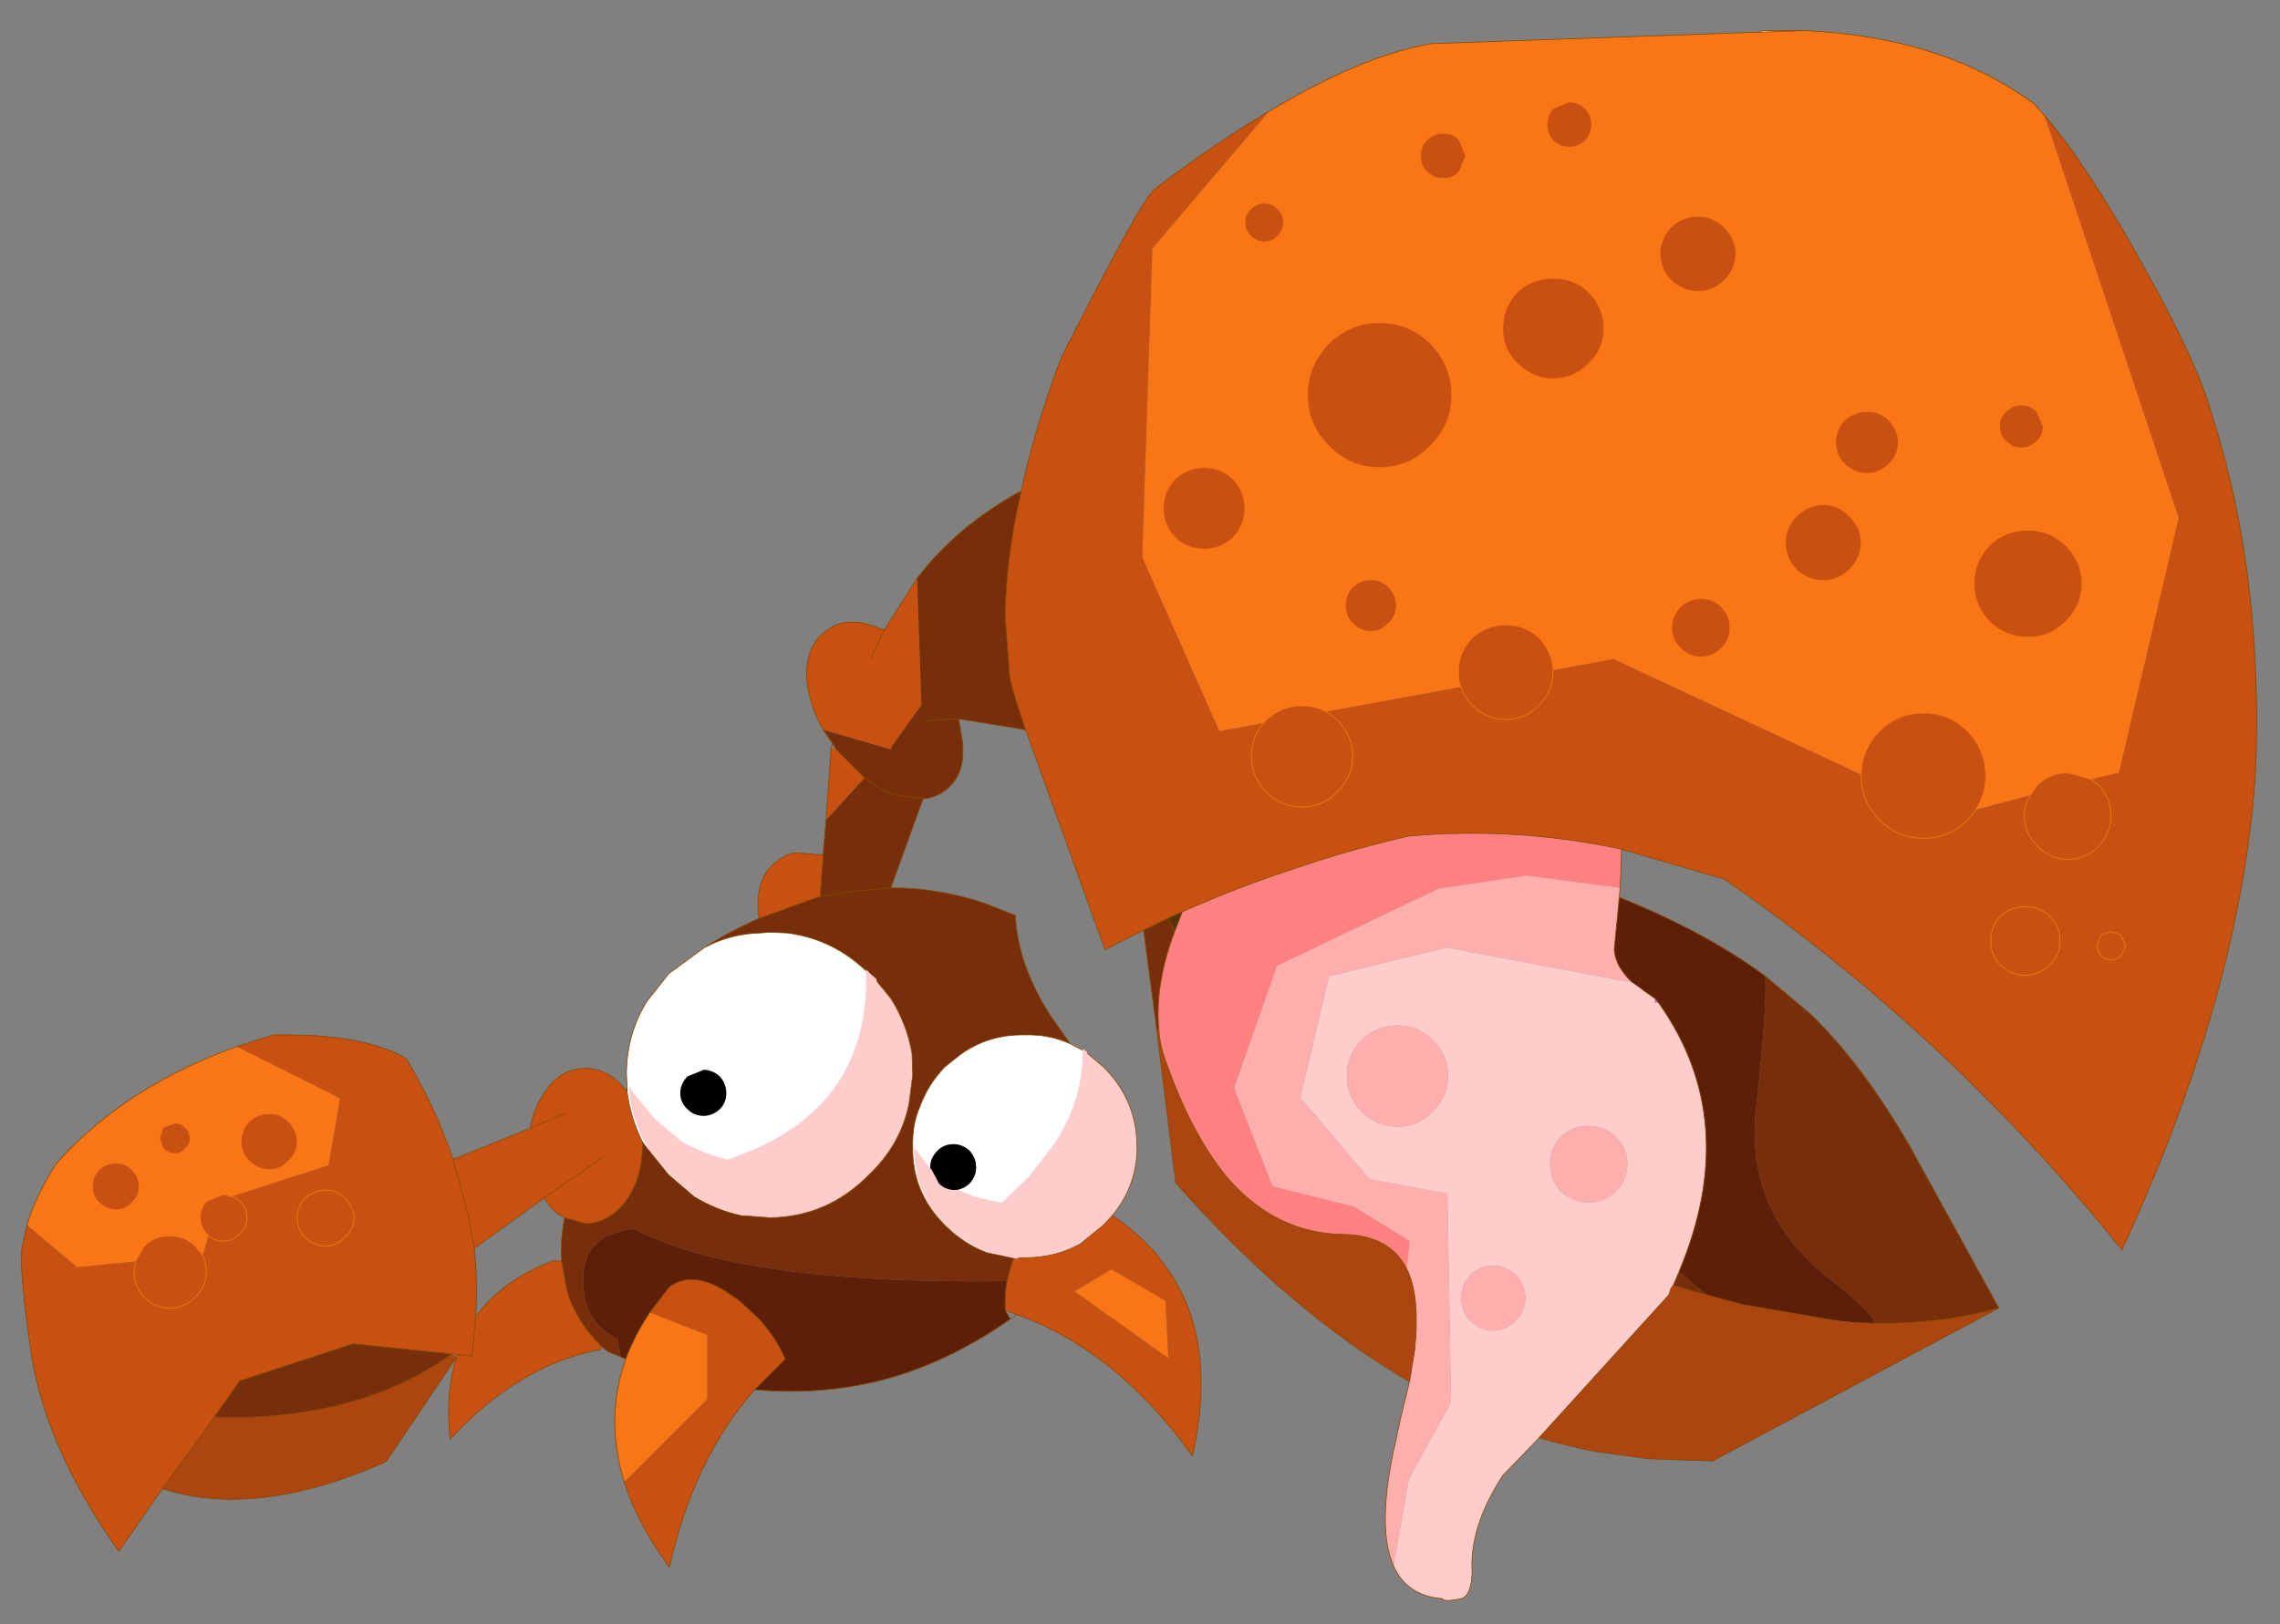 <svg width="313" height="223" xmlns="http://www.w3.org/2000/svg" xmlns:xlink="http://www.w3.org/1999/xlink">
 <rect width="100%" height="100%" fill="#808080" stroke="none"/>
 <defs>
  <g transform="matrix(1,0,0,1,192.55,294) " id="shape0">
   <path id="svg_1" stroke-opacity="0" stroke-linejoin="round" stroke-linecap="round" stroke="#ff00ff" fill="none" d="m187.95,-293.5l0,380l-379.95,0l-0.05,0l0,-380l380,0m-95,294.1l-189.95,0"/>
   <path id="svg_2" stroke-opacity="0" stroke-linejoin="round" stroke-linecap="round" stroke="#ff00ff" fill="none" d="m187.95,-293.5l-190,190l190,190m-380,-380l190,190l-189.95,190"/>
   <path id="svg_3" fill-rule="evenodd" fill="#ffe0c1" d="m48.25,-136.9l-1.4,0.05l-1.45,0.05l0,-0.1l0.05,0l2.8,0"/>
   <path id="svg_4" fill-rule="evenodd" fill="#f97617" d="m48.25,-136.9q9.55,0.4 15.85,5.05l0.7,0.8l9.2,27.6l-4.1,17.5l-1.9,0.45l-1.6,-0.45q-1.2,0 -2.1,0.85l-0.5,0.7l-5.45,1.45l-23.15,-10.8l-27.05,4.95l-0.05,-0.1l-5.25,-11.85l0.7,-21.2l8,-9.4q6.3,-3.8 11.1,-4.65l22.75,-0.8l1.45,-0.05l1.4,-0.05m-80.95,99.65q-1.35,-4.35 0.1,-8.45q0.6,-1.6 1.65,-3.2l3.95,1.55l0,4.4l-5.7,5.7m-41,-17.65q0.55,-1.9 2,-4.2q4.7,-5.3 12.4,-8.05l7.1,3.55l-0.8,4.6l-6.65,2.15l-0.55,-0.15l-1.15,0.45q-0.45,0.5 -0.45,1.15q0,0.65 0.45,1.1l0.1,0.15l-0.35,1.25l-0.1,0l-0.45,-0.55q-0.7,-0.7 -1.75,-0.7q-1.05,0 -1.75,0.7l-0.6,1.05l-4,0.4l-3.45,-2.9m71.9,4.55l2.55,-1.5l3.7,2.15l0.2,3.95l-6.45,-4.6m-62.55,-11.25l-0.25,0.75l0.25,0.7q0.35,0.35 0.8,0.35q0.45,0 0.7,-0.35q0.35,-0.25 0.35,-0.7q0,-0.45 -0.35,-0.75q-0.25,-0.3 -0.7,-0.3l-0.8,0.3m5.9,2.3q0.6,0.6 1.4,0.6q0.75,0 1.3,-0.6q0.6,-0.55 0.6,-1.3q0,-0.8 -0.6,-1.4q-0.55,-0.55 -1.3,-0.55q-0.8,0 -1.4,0.55q-0.55,0.6 -0.55,1.4q0,0.75 0.55,1.3m-10.75,1.75q0,0.7 0.45,1.1q0.5,0.5 1.15,0.5q0.7,0 1.1,-0.5q0.5,-0.4 0.5,-1.1q0,-0.65 -0.5,-1.15q-0.4,-0.45 -1.1,-0.45q-0.65,0 -1.15,0.45q-0.45,0.5 -0.45,1.15"/>
   <path id="svg_5" fill-rule="evenodd" fill="#c85111" d="m11.55,-131.35l-8,9.4l-0.7,21.2l5.25,11.85l0.05,0.1l27.05,-4.95l23.15,10.8l5.45,-1.45l0.5,-0.7q0.9,-0.85 2.1,-0.85l1.6,0.45l1.9,-0.45l4.1,-17.5l-9.2,-27.6q2.9,3.35 6.65,10.1q3.8,6.75 4.8,10.35q2.6,8.1 3,17.25q0.2,3.75 0,7.65q-1.05,15 -9.15,32.5q-12.05,-14.95 -27.3,-25.45l-7.05,-2.05q-7.2,-1.55 -14.6,-0.9q-3.95,0.9 -7.75,2.2q-4,1.3 -7.8,3l-1,0.45l-1.65,0.8l-2.65,1.35l-5.45,-15.1q-1.05,-3.05 -1.1,-3.75l-0.3,-3.9q0,-3.95 1.1,-8.75q0.9,-4.2 2.7,-9.05q5.6,-11.1 6.5,-11.7q4.15,-3.15 7.8,-5.3m-10.75,75.8q2.4,1.6 3.85,3.75q3.4,4.95 1.65,12.75q-5.2,-7.25 -12.05,-9.7l-0.8,-0.3l0,-1q0.1,-1.3 0.6,-2.6l0.15,0l0.6,0q2.1,0 3.8,-0.95l1.6,-1.3l0.6,-0.65m-24.55,11.95q-4.2,4.75 -5.85,12.2q-2.2,-3 -3.1,-5.85l5.7,-5.7l0,-4.4l-3.95,-1.55l1.35,-1.75q1.7,-1.25 4.3,0.6l0.5,0.35l1.25,1.15q1.2,1.25 1.9,2.85l-2.1,2.1m-10.55,-3l-0.05,0.25q-5.6,1.05 -10.3,6.15q-0.35,-3.25 0.45,-5.65l0.1,-0.15l-0.05,0l-0.4,-0.05l-6.75,-0.7l-7.8,2.55l-1.75,2.5l-3.55,4.9l-3,4.3q-5.25,-7.4 -6.1,-14.25q-0.7,-4.9 -0.55,-6.5l0.35,-1.65l3.45,2.9l4,-0.4l-0.1,0.7q0,1.05 0.7,1.75q0.7,0.75 1.75,0.75q1.05,0 1.75,-0.75q0.75,-0.7 0.75,-1.75q0,-0.7 -0.3,-1.2q0.3,0.5 0.3,1.2q0,1.05 -0.75,1.75q-0.7,0.75 -1.75,0.75q-1.05,0 -1.75,-0.75q-0.7,-0.7 -0.7,-1.75l0.1,-0.7l0.6,-1.05q0.7,-0.7 1.75,-0.7q1.05,0 1.75,0.7l0.45,0.55l0.1,0l0.35,-1.25q0.45,0.35 1.05,0.35q0.65,0 1.1,-0.5q0.5,-0.45 0.5,-1.1q0,-0.65 -0.5,-1.15q-0.25,-0.25 -0.55,-0.3q0.3,0.05 0.55,0.3q0.5,0.5 0.5,1.15q0,0.65 -0.5,1.1q-0.45,0.5 -1.1,0.5q-0.6,0 -1.05,-0.35l-0.1,-0.15q-0.45,-0.45 -0.45,-1.1q0,-0.65 0.45,-1.15l1.15,-0.45l0.55,0.15l6.65,-2.15l0.8,-4.6l-7.1,-3.55l2.5,-0.8q5.25,-0.1 8.2,1.15q0.55,0.25 0.95,0.5q2.05,3.45 3.2,6.9l5.3,-2.15q0.25,-1.45 1.05,-2.55q1.05,-1.55 2.75,-1.55q1.6,0 2.75,1.5l0.05,0.05l0.05,0.1q0.25,1.8 1.05,3.4l0,0.25q0,2.15 -1.1,3.75q-1.15,1.55 -2.8,1.6l-1.45,-0.4q-0.75,-0.35 -1.3,-1.2l-0.1,-0.15l-4.8,3.45q0.25,2.3 0.1,4.7q1.85,-2.55 5.35,-3.85l0.55,0.05l0.35,1.95q0.6,2.1 2.35,3.85m10.85,-29.35l-0.05,-0.4q-0.2,-2.4 1.25,-3.5q0.6,-0.5 1.3,-0.6l1.9,0.15l-0.2,2.85l-0.75,0.25l-3.45,1.25m4.6,-6.75l0.35,-4.95l0.35,0.1l1.95,1.95l-2.65,2.9m-0.2,-6.2q-0.9,-1.6 -1.1,-3.25q-0.2,-2.4 1.25,-3.5q1.45,-1.15 3.6,-0.25l0.45,0.15l2.25,-3.55l0.3,8.7l-2.05,2.85l-0.05,0.2l-4.65,-1.35m3.25,-4.85l0.95,-2l-0.95,2m-35.45,38.35q0,-0.75 -0.65,-1.35q-0.55,-0.55 -1.3,-0.55q-0.75,0 -1.4,0.55q-0.55,0.6 -0.55,1.35q0,0.8 0.55,1.35q0.65,0.6 1.4,0.6q0.75,0 1.3,-0.6q0.65,-0.55 0.65,-1.35q0,0.8 -0.65,1.35q-0.55,0.6 -1.3,0.6q-0.75,0 -1.4,-0.6q-0.55,-0.55 -0.55,-1.35q0,-0.75 0.55,-1.35q0.65,-0.55 1.4,-0.55q0.75,0 1.3,0.55q0.65,0.6 0.65,1.35m17.05,-4.15l-4,2.8l4,-2.8m-8.8,6.25l-0.45,-2.45l-1,-3.65l1,3.65l0.45,2.45m6.2,-9.25l-2.35,1l2.35,-1m-6.1,13.95l-0.25,2.7l-0.95,-0.1l0.95,0.1l0.25,-2.7m41.1,-1.75l6.45,4.6l-0.2,-3.95l-3.7,-2.15l-2.55,1.5m-67.4,-7.2q0,-0.65 0.45,-1.15q0.5,-0.45 1.15,-0.45q0.7,0 1.1,0.45q0.5,0.5 0.5,1.15q0,0.7 -0.5,1.1q-0.4,0.5 -1.1,0.5q-0.65,0 -1.15,-0.5q-0.45,-0.4 -0.45,-1.1m10.75,-1.75q-0.55,-0.55 -0.55,-1.3q0,-0.8 0.55,-1.4q0.6,-0.55 1.4,-0.55q0.75,0 1.3,0.55q0.6,0.6 0.6,1.4q0,0.75 -0.6,1.3q-0.55,0.6 -1.3,0.6q-0.8,0 -1.4,-0.6m-5.9,-2.3l0.8,-0.3q0.45,0 0.7,0.3q0.35,0.3 0.35,0.75q0,0.45 -0.35,0.7q-0.25,0.35 -0.7,0.35q-0.45,0 -0.8,-0.35l-0.25,-0.7l0.25,-0.75m134.4,-11.8l0.3,-0.65l-0.3,-0.75l-0.7,-0.25l-0.7,0.25l-0.25,0.75q0,0.35 0.25,0.65q0.35,0.3 0.7,0.3q0.4,0 0.7,-0.3q-0.3,0.3 -0.7,0.3q-0.35,0 -0.7,-0.3q-0.25,-0.3 -0.25,-0.65l0.25,-0.75l0.7,-0.25l0.7,0.25l0.3,0.75l-0.3,0.65m-4.9,-2.7q-0.7,-0.65 -1.7,-0.65q-0.95,0 -1.7,0.65q-0.65,0.7 -0.65,1.7q0,1 0.65,1.65q0.75,0.7 1.7,0.7q1,0 1.7,-0.7q0.7,-0.65 0.7,-1.65q0,-1 -0.7,-1.7q0.7,0.7 0.7,1.7q0,1 -0.7,1.65q-0.7,0.7 -1.7,0.7q-0.95,0 -1.7,-0.7q-0.65,-0.65 -0.65,-1.65q0,-1 0.65,-1.7q0.75,-0.65 1.7,-0.65q1,0 1.7,0.65m-1.35,-8.3q-0.4,0.65 -0.4,1.4q0,1.2 0.9,2.1q0.9,0.9 2.1,0.9q1.2,0 2.1,-0.9q0.85,-0.9 0.85,-2.1q0,-1.2 -0.85,-2.1l-0.5,-0.4l0.5,0.4q0.85,0.9 0.85,2.1q0,1.2 -0.85,2.1q-0.9,0.9 -2.1,0.9q-1.2,0 -2.1,-0.9q-0.9,-0.9 -0.9,-2.1q0,-0.75 0.4,-1.4"/>
   <path id="svg_6" fill-rule="evenodd" fill="#762f0a" d="m45.6,-72l3.05,2.55q3.65,3.5 6.95,9.25l6.05,11q-3.95,1.1 -8.5,1.05q-0.15,-0.75 -3.35,-3.25q-5.65,-4.5 -4.8,-11.7q0.8,-7.3 0.6,-8.9m-41.75,3.7l-0.9,-6.85l1.65,-0.8l0.5,0.85q-1.4,3.7 -1.1,6.75l-0.15,0.05m-9,-20.6l-4.6,-0.75l0.25,1.45q0.3,2.35 -1.15,3.45q-0.65,0.5 -1.55,0.6l-2.2,6.1q3.25,0 6.4,1.05l2.15,0.85q0.15,3.4 2.45,6.95l1.3,1.85q-1.45,-0.65 -3.1,-0.6q-2.55,-0.05 -4.5,1.4l-1,0.8q-1.15,1.2 -1.7,2.7q-0.55,1.25 -0.5,2.8q-0.05,3.1 2.2,5.35q1.3,1.3 2.9,1.9l1.85,0.35q-0.5,1.3 -0.6,2.6l0.1,-1q-18.4,0.25 -25.6,-3.6q-4,0.5 -3.4,4.45q0.25,2.1 2.3,3.15l0.2,1.2l-0.85,-0.35l-0.4,-0.3l-0.1,-0.1q-1.75,-1.75 -2.35,-3.85l-0.35,-1.95q-0.1,-1.45 0.2,-3l1.45,0.4q1.65,-0.05 2.8,-1.6q1.1,-1.6 1.1,-3.75l0,-0.25l0.3,0.4l1.5,1.85l1.75,1.5q1.5,0.9 3.25,1.3l1.95,0.15q3.95,-0.05 6.8,-2.95q2.2,-2.1 2.75,-4.9l0.25,-1.95l-0.05,-1.5q-0.35,-2 -1.45,-3.75l-1.1,-1.35l-0.4,-0.35q-2.4,-2.4 -5.65,-2.8l-1.15,-0.05l-0.65,0.05q-2.05,0.05 -3.85,1q1.9,-1.2 3.75,-2l3.45,-1.25l0.75,-0.25l0.2,-2.85l0.2,-2.4l2.65,-2.9l1.05,0.75l0.8,0.35l2.15,0.35l-2.15,-0.35l-0.8,-0.35l-1.05,-0.75l-1.95,-1.95l-0.25,-0.4l-0.65,-0.95l4.65,1.35l0.05,-0.2l2.05,-2.85l-0.3,-8.7q2.75,-3.6 7.15,-6q-1.1,4.8 -1.1,8.75l0.3,3.9q0.05,0.7 1.1,3.75m-14.1,11.45l2.65,-0.4l2.2,-0.2l-2.2,0.2l-2.65,0.4m-41.6,35.75l1.75,-2.5l7.8,-2.55l6.75,0.7q-5.4,3.95 -13.75,4.35l-2.55,0m48.75,-47.85l2.35,-0.1l-2.35,0.1m51.8,37.85l1.9,1.6l-2.3,-0.65l0.4,-0.95"/>
   <path id="svg_7" fill-rule="evenodd" fill="#fe8181" d="m35.75,-80.7l-0.05,1.75l-0.05,0.9l-6.4,-0.85l-6.05,0.9l-11.1,5.3l-2.95,8.4l2.65,6.75l5.6,1.4l3.8,2.35l-0.2,1.9q-1.15,-2.25 -4.2,-2.35q-4.75,0 -8.15,-3.95q-2.5,-3.05 -4.25,-8.15q-0.35,-0.95 -0.4,-2q-0.3,-3.05 1.1,-6.75l0.5,-1.3q3.8,-1.7 7.8,-3q3.8,-1.3 7.75,-2.2q7.4,-0.65 14.6,0.9"/>
   <path id="svg_8" fill-rule="evenodd" fill="#ffaeae" d="m35.65,-78.05l-0.05,0.65l-0.35,3.6q0.1,1.2 1.25,2.25l-12.75,-2.4l-8,1.95l-0.05,0l-0.05,0.1l-1.95,8.25l4.75,5.6l5.35,1l0.25,14.3l-2.9,5.3l-1.05,5.95q-1.1,-2.45 -0.05,-7.65l0.55,-2.55l0.6,-2.45l0.35,-2.15q0.4,-3.7 -0.55,-5.6l0.2,-1.9l-3.8,-2.35l-5.6,-1.4l-2.65,-6.75l2.95,-8.4l11.1,-5.3l6.05,-0.9l6.4,0.85m-18.75,12.9q0,-1.4 1,-2.45q1.05,-1 2.5,-1q1.4,0 2.4,1q1.05,1.05 1.05,2.45q0,1.45 -1.05,2.45q-1,1.05 -2.4,1.05q-1.45,0 -2.5,-1.05q-1,-1 -1,-2.45m16.6,3.45q1.1,0 1.85,0.75q0.8,0.75 0.8,1.85q0,1.1 -0.8,1.9q-0.75,0.75 -1.85,0.75q-1.1,0 -1.9,-0.75q-0.75,-0.8 -0.75,-1.9q0,-1.1 0.75,-1.85q0.8,-0.75 1.9,-0.75m-8.15,10.25q0.65,-0.65 1.6,-0.65q0.9,0 1.55,0.65q0.65,0.65 0.65,1.55q0,0.95 -0.65,1.55q-0.65,0.7 -1.55,0.7q-0.95,0 -1.6,-0.7q-0.6,-0.6 -0.6,-1.55q0,-0.9 0.6,-1.55"/>
   <path id="svg_9" fill-rule="evenodd" fill="#ffffff" d="m-2.1,-67.35l1.05,0.55l0.5,1.75q0.8,4.3 -1.55,8.25l-1.9,2.4l-1.8,1.75l-0.15,0l-1.85,-0.35q-1.6,-0.6 -2.9,-1.9q-2.25,-2.25 -2.2,-5.35q-0.05,-1.55 0.5,-2.8q0.55,-1.5 1.7,-2.7l1,-0.8q1.95,-1.45 4.5,-1.4q1.65,-0.05 3.1,0.6m-30.4,3.05l-0.05,-0.9q0,-2.8 1.4,-5.05l1.5,-1.9l2.45,-1.8q1.8,-0.95 3.85,-1l0.65,-0.05l1.15,0.05q3.25,0.4 5.65,2.8l0.4,0.35l0.1,0.85q1.65,11.8 -9.25,15.4q-1.75,-0.4 -3.25,-1.3l-1.75,-1.5l-1.5,-1.85l-0.3,-0.4q-0.8,-1.6 -1.05,-3.4l0,-0.3m4.15,-0.8q-0.5,0.5 -0.5,1.15q0,0.65 0.5,1.1q0.45,0.45 1.1,0.45q0.6,0 1.1,-0.45q0.45,-0.45 0.45,-1.1q0,-0.65 -0.45,-1.15q-0.5,-0.45 -1.1,-0.45l-1.1,0.45m17.15,5.1q-0.5,0.5 -0.5,1.15q0,0.6 0.5,1.1q0.45,0.45 1.1,0.45q0.6,0 1.1,-0.45q0.45,-0.5 0.45,-1.1q0,-0.65 -0.45,-1.15q-0.5,-0.45 -1.1,-0.45q-0.65,0 -1.1,0.45"/>
   <path id="svg_10" fill-rule="evenodd" fill="#ffcccc" d="m30.1,-40.3l-1.05,1.1l-1.45,1.5q-2.3,3.55 -2.1,6.6q-0.05,1.65 -0.75,1.85q-1.2,0.25 -1.3,0q-2.45,-0.2 -3.35,-2.25l1.05,-5.95l2.9,-5.3l-0.25,-14.3l-5.35,-1l-4.75,-5.6l1.95,-8.25l0.05,-0.1l0.05,0l8,-1.95l12.75,2.4l0.7,0.5l0.85,0.6l0,0.3l0.25,0q5.75,8.1 1.4,18.45l-0.4,0.95l-0.15,0.2l-0.15,0.45l-8.9,9.8m-31.15,-26.5l1.25,1.05q2.3,2.3 2.3,5.5q0,2.65 -1.7,4.7l-0.6,0.65l-1.6,1.3q-1.7,0.95 -3.8,0.95l-0.6,0l1.8,-1.75l1.9,-2.4q2.35,-3.95 1.55,-8.25l-0.5,-1.75m-23.6,11.25q10.9,-3.6 9.25,-15.4l-0.1,-0.85l1.1,1.35q1.1,1.75 1.45,3.75l0.05,1.5l-0.25,1.95q-0.55,2.8 -2.75,4.9q-2.85,2.9 -6.8,2.95l-1.95,-0.15m41.55,-9.6q0,1.45 1,2.45q1.05,1.05 2.5,1.05q1.4,0 2.4,-1.05q1.05,-1 1.05,-2.45q0,-1.4 -1.05,-2.45q-1,-1 -2.4,-1q-1.45,0 -2.5,1q-1,1.05 -1,2.45m8.45,13.7q-0.6,0.65 -0.6,1.55q0,0.95 0.6,1.55q0.65,0.7 1.6,0.7q0.9,0 1.55,-0.7q0.65,-0.6 0.65,-1.55q0,-0.9 -0.65,-1.55q-0.65,-0.65 -1.55,-0.65q-0.95,0 -1.6,0.65m8.15,-10.25q-1.1,0 -1.9,0.75q-0.75,0.75 -0.75,1.85q0,1.1 0.75,1.9q0.8,0.75 1.9,0.75q1.1,0 1.85,-0.75q0.8,-0.8 0.8,-1.9q0,-1.1 -0.8,-1.85q-0.75,-0.75 -1.85,-0.75"/>
   <path id="svg_11" fill-rule="evenodd" fill="#000000" d="m-28.35,-65.1l1.1,-0.45q0.6,0 1.1,0.45q0.45,0.5 0.45,1.15q0,0.65 -0.45,1.1q-0.5,0.45 -1.1,0.45q-0.65,0 -1.1,-0.45q-0.5,-0.45 -0.5,-1.1q0,-0.65 0.5,-1.15m17.15,5.1q0.45,-0.45 1.1,-0.45q0.6,0 1.1,0.45q0.45,0.5 0.45,1.15q0,0.6 -0.45,1.1q-0.5,0.45 -1.1,0.45q-0.65,0 -1.1,-0.45q-0.5,-0.5 -0.5,-1.1q0,-0.65 0.5,-1.15"/>
   <path id="svg_12" fill-rule="evenodd" fill="#5e1f09" d="m35.6,-77.4q5.95,2.4 10,5.4q0.2,1.6 -0.6,8.9q-0.85,7.2 4.8,11.7q3.2,2.5 3.35,3.25l-1.4,-0.05l1.4,0.05l-1.4,-0.05l-0.05,0l-1.3,-0.15l-6.4,-1.1l-2.4,-0.65l-1.9,-1.6q4.35,-10.35 -1.4,-18.45l-0.25,-0.3l-0.85,-0.6l-0.7,-0.5q-1.15,-1.05 -1.25,-2.25l0.35,-3.6m-41.8,28.95q-3.9,2.75 -8.1,4q-4.55,1.3 -9.45,0.85l2.1,-2.1q-0.7,-1.6 -1.9,-2.85l-1.25,-1.15l-0.5,-0.35q-2.6,-1.85 -4.3,-0.6l-1.35,1.75q-1.05,1.6 -1.65,3.2l-0.35,-0.15l-0.2,-1.2q-2.05,-1.05 -2.3,-3.15q-0.6,-3.95 3.4,-4.45q7.2,3.85 25.6,3.6l-0.1,1l0,1l0.35,0.6"/>
   <path id="svg_13" fill-rule="evenodd" fill="#a65b13" d="m-32.6,-64.15l0.1,-0.15l0,0.3l-0.05,-0.1l-0.05,-0.05"/>
   <path id="svg_14" fill-rule="evenodd" fill="#ac450f" d="m61.65,-49.2l-19.65,10.5l-4.35,-0.15l-3.7,-0.5q-2,-0.4 -3.85,-0.95l8.9,-9.8l0.15,-0.45l0.15,-0.2l2.3,0.65l2.4,0.65l6.4,1.1l1.3,0.15l0.05,0l1.4,0.05q4.55,0.05 8.5,-1.05m-40.45,5.05q-8.25,-4.8 -16.05,-13.65l-1.3,-10.5l0.15,-0.05q0.05,1.05 0.4,2q1.75,5.1 4.25,8.15q3.4,3.95 8.15,3.95q3.05,0.1 4.2,2.35q0.95,1.9 0.55,5.6l-0.35,2.15m-65.4,-1.7l-4.85,7.2q-8.9,3.95 -15.35,1.85l3.55,-4.9l2.55,0q8.35,-0.4 13.75,-4.35l0.35,0.2"/>
   <path id="svg_15" fill-rule="evenodd" fill="#59310b" d="m5.1,-75.1l-0.5,-0.85l1,-0.45l-0.5,1.3"/>
   <path id="svg_16" fill-rule="evenodd" fill="#b78bc2" d="m38.05,-70.45l0.25,0.3l-0.25,0l0,-0.3"/>
   <path id="svg_17" stroke-width="0.05" stroke-linejoin="round" stroke-linecap="round" stroke="#864800" fill="none" d="m64.8,-131.05l-0.7,-0.8q-6.3,-4.65 -15.85,-5.05l-1.4,0.05l-1.45,0.05l-22.75,0.8q-4.8,0.85 -11.1,4.65m53.25,0.3q2.9,3.35 6.65,10.1q3.8,6.75 4.8,10.35q2.6,8.1 3,17.25q0.2,3.75 0,7.65q-1.05,15 -9.15,32.5q-12.05,-14.95 -27.3,-25.45l-7.05,-2.05l-0.05,1.75l-0.05,0.9l-0.05,0.65q5.95,2.4 10,5.4l3.05,2.55q3.65,3.5 6.95,9.25l6.05,11l-19.65,10.5l-4.35,-0.15l-3.7,-0.5q-2,-0.4 -3.85,-0.95l-1.05,1.1l-1.45,1.5q-2.3,3.55 -2.1,6.6q-0.05,1.65 -0.75,1.85q-1.2,0.25 -1.3,0q-2.45,-0.2 -3.35,-2.25q-1.1,-2.45 -0.05,-7.65l0.55,-2.55l0.6,-2.45q-8.25,-4.8 -16.05,-13.65l-1.3,-10.5l-0.9,-6.85l-2.65,1.35l-5.45,-15.1l-4.6,-0.75l0.25,1.45q0.3,2.35 -1.15,3.45q-0.65,0.5 -1.55,0.6l-2.2,6.1q3.25,0 6.4,1.05l2.15,0.85q0.15,3.4 2.45,6.95l1.3,1.85l1.05,0.55l1.25,1.05q2.3,2.3 2.3,5.5q0,2.65 -1.7,4.7q2.4,1.6 3.85,3.75q3.4,4.95 1.65,12.75q-5.2,-7.25 -12.05,-9.7l-0.45,0.3q-3.9,2.75 -8.1,4q-4.55,1.3 -9.45,0.85q-4.2,4.75 -5.85,12.2q-2.2,-3 -3.1,-5.85q-1.35,-4.35 0.1,-8.45l-0.35,-0.15l-0.85,-0.35l-0.4,-0.3l-0.1,-0.1l-0.05,0.25q-5.6,1.05 -10.3,6.15q-0.35,-3.25 0.45,-5.65l-4.85,7.2q-8.9,3.95 -15.35,1.85l-3,4.3q-5.25,-7.4 -6.1,-14.25q-0.7,-4.9 -0.55,-6.5l0.35,-1.65q0.55,-1.9 2,-4.2q4.7,-5.3 12.4,-8.05l2.5,-0.8q5.25,-0.1 8.2,1.15q0.55,0.25 0.95,0.5q2.05,3.45 3.2,6.9l5.3,-2.15q0.25,-1.45 1.05,-2.55q1.05,-1.55 2.75,-1.55q1.6,0 2.75,1.5l0.1,-0.15l-0.05,-0.9q0,-2.8 1.4,-5.05l1.5,-1.9l2.45,-1.8q1.9,-1.2 3.75,-2l-0.05,-0.4q-0.2,-2.4 1.25,-3.5q0.6,-0.5 1.3,-0.6l1.9,0.15l0.2,-2.4l0.35,-4.95l0.1,-0.3l-0.65,-0.95q-0.9,-1.6 -1.1,-3.25q-0.2,-2.4 1.25,-3.5q1.45,-1.15 3.6,-0.25l0.45,0.15l2.25,-3.55q2.75,-3.6 7.15,-6q0.9,-4.2 2.7,-9.05q5.6,-11.1 6.5,-11.7q4.15,-3.15 7.8,-5.3m36.7,-5.55l-2.8,0l-0.05,0m-50.85,31.6q-1.1,4.8 -1.1,8.75l0.3,3.9q0.05,0.7 1.1,3.75m26.15,37q0.95,1.9 0.55,5.6l-0.35,2.15m-15.6,-32.25q3.8,-1.7 7.8,-3q3.8,-1.3 7.75,-2.2q7.4,-0.65 14.6,0.9m-50.6,-15.05l-0.95,2m-0.4,8.15l1.05,0.75l0.8,0.35l2.15,0.35m-5.95,-3.4l1.95,1.95m-1.95,-1.95l-0.25,-0.4m-5.05,12l3.45,-1.25l0.75,-0.25l0.2,-2.85m4.65,2.25l-2.2,0.2l-2.65,0.4m-5.4,21.9l1.95,0.15q3.95,-0.05 6.8,-2.95q2.2,-2.1 2.75,-4.9l0.25,-1.95l-0.05,-1.5q-0.35,-2 -1.45,-3.75l-1.1,-1.35l-0.4,-0.35q-2.4,-2.4 -5.65,-2.8l-1.15,-0.05l-0.65,0.05q-2.05,0.05 -3.85,1m21.25,21.3l-1.85,-0.35q-1.6,-0.6 -2.9,-1.9q-2.25,-2.25 -2.2,-5.35q-0.05,-1.55 0.5,-2.8q0.55,-1.5 1.7,-2.7l1,-0.8q1.95,-1.45 4.5,-1.4q1.65,-0.05 3.1,0.6m-22.55,11.8q-1.75,-0.4 -3.25,-1.3l-1.75,-1.5l-1.5,-1.85l-0.3,-0.4l0,0.25q0,2.15 -1.1,3.75q-1.15,1.55 -2.8,1.6l-1.45,-0.4q-0.3,1.55 -0.2,3l0.35,1.95q0.6,2.1 2.35,3.85m3.35,-2.3l1.35,-1.75q1.7,-1.25 4.3,0.6l0.5,0.35l1.25,1.15q1.2,1.25 1.9,2.85l-2.1,2.1m-8.75,-20.4l0,-0.3m-0.1,0.15l0.05,0.05l0.05,0.1q0.25,1.8 1.05,3.4m-6.75,3.85l0.1,0.15q0.55,0.85 1.3,1.2m-1.4,-1.35l-4.8,3.45q0.25,2.3 0.1,4.7q1.85,-2.55 5.35,-3.85l0.55,0.05m-7.45,-7l1,3.65l0.45,2.45m4.8,-3.45l4,-2.8m-4.95,-2l2.35,-1m30.25,12.5q0.1,-1.3 0.6,-2.6l0.15,0l0.6,0q2.1,0 3.8,-0.95l1.6,-1.3l0.6,-0.65m-44.9,9.55l0.95,0.1l0.25,-2.7m-1.3,2.75l0.1,-0.15l-0.05,0l-0.4,-0.05l-6.75,-0.7l-7.8,2.55l-1.75,2.5l2.55,0q8.35,-0.4 13.75,-4.35m11.95,0.35q0.6,-1.6 1.65,-3.2m67.45,-22.65q-1.15,-1.05 -1.25,-2.25l0.35,-3.6m-14.6,25.5q-1.15,-2.25 -4.2,-2.35q-4.75,0 -8.15,-3.95q-2.5,-3.05 -4.25,-8.15q-0.35,-0.95 -0.4,-2q-0.3,-3.05 1.1,-6.75l0.5,-1.3l-1,0.45l-1.65,0.8m2.15,0.05l-0.5,-0.85m-11.15,26.9l0.8,0.3m-0.8,-0.3l0,-1m-3.2,-39.6l-2.35,0.1m-52.3,52.75l3.55,-4.9m98.9,-28.75l0.25,0.3q5.75,8.1 1.4,18.45l-0.4,0.95l2.3,0.65l2.4,0.65l6.4,1.1m1.3,0.15l0.05,0l1.4,0.05m-15.1,-22.3l-0.85,-0.6m2.1,20.3l-0.15,0.2l-0.15,0.45l-8.9,9.8m31.55,-8.9q-3.95,1.1 -8.5,1.05"/>
   <path id="svg_18" stroke-width="0.05" stroke-linejoin="round" stroke-linecap="round" stroke="#f97617" fill="none" d="m63.8,-84.4l0.5,-0.7q0.9,-0.85 2.1,-0.85l1.6,0.45l0.5,0.4q0.85,0.9 0.85,2.1q0,1.2 -0.85,2.1q-0.9,0.9 -2.1,0.9q-1.2,0 -2.1,-0.9q-0.9,-0.9 -0.9,-2.1q0,-0.75 0.4,-1.4m-115.05,29q0,0.8 -0.65,1.35q-0.55,0.6 -1.3,0.6q-0.75,0 -1.4,-0.6q-0.55,-0.55 -0.55,-1.35q0,-0.75 0.55,-1.35q0.65,-0.55 1.4,-0.55q0.75,0 1.3,0.55q0.65,0.6 0.65,1.35m-8.4,-1.45q0.3,0.05 0.55,0.3q0.5,0.5 0.5,1.15q0,0.65 -0.5,1.1q-0.45,0.5 -1.1,0.5q-0.6,0 -1.05,-0.35l-0.1,-0.15q-0.45,-0.45 -0.45,-1.1q0,-0.65 0.45,-1.15l1.15,-0.45l0.55,0.15m-2.05,3.95q0.3,0.5 0.3,1.2q0,1.05 -0.75,1.75q-0.7,0.75 -1.75,0.75q-1.05,0 -1.75,-0.75q-0.7,-0.7 -0.7,-1.75l0.1,-0.7l0.6,-1.05q0.7,-0.7 1.75,-0.7q1.05,0 1.75,0.7l0.45,0.55m-7.5,-4.65q0,-0.65 0.45,-1.15q0.5,-0.45 1.15,-0.45q0.7,0 1.1,0.45q0.5,0.5 0.5,1.15q0,0.7 -0.5,1.1q-0.4,0.5 -1.1,0.5q-0.65,0 -1.15,-0.5q-0.45,-0.4 -0.45,-1.1m10.75,-1.75q-0.55,-0.55 -0.55,-1.3q0,-0.8 0.55,-1.4q0.6,-0.55 1.4,-0.55q0.75,0 1.3,0.55q0.6,0.6 0.6,1.4q0,0.75 -0.6,1.3q-0.55,0.6 -1.3,0.6q-0.8,0 -1.4,-0.6m-5.9,-2.3l0.8,-0.3q0.45,0 0.7,0.3q0.35,0.3 0.35,0.75q0,0.45 -0.35,0.7q-0.25,0.35 -0.7,0.35q-0.45,0 -0.8,-0.35l-0.25,-0.7l0.25,-0.75m129.5,-14.5q0.7,0.7 0.7,1.7q0,1 -0.7,1.65q-0.7,0.7 -1.7,0.7q-0.95,0 -1.7,-0.7q-0.65,-0.65 -0.65,-1.65q0,-1 0.65,-1.7q0.75,-0.65 1.7,-0.65q1,0 1.7,0.65m4.9,2.7q-0.3,0.3 -0.7,0.3q-0.35,0 -0.7,-0.3q-0.25,-0.3 -0.25,-0.65l0.25,-0.75l0.7,-0.25l0.7,0.25l0.3,0.75l-0.3,0.65"/>
   <path id="svg_19" fill-rule="evenodd" fill="#ffcccc" d="m-15.75,-72.1l0.35,0.3l0.15,0.9q1.65,11.8 -9.3,15.35q-1.75,-0.35 -3.25,-1.3l-1.75,-1.5l-1.5,-1.8l-0.25,-0.45q-0.85,-1.6 -1.05,-3.35l0,-0.35l-0.05,-0.25l0.05,0.1l0.25,0.45l1.5,1.8l1.75,1.5q1.5,0.9 3.25,1.3q9.85,-3.25 9.5,-13.05l0.35,0.35m2.95,11.9l1.15,1.45l0.05,0.05l0.5,0.95q0.45,0.45 1.1,0.45l0.3,0l1,0.45l1.8,0.4l0.15,0l1.85,-1.8l1.85,-2.4q1.9,-3.05 1.8,-6.35l0.3,0.2l0.5,1.8q0.85,4.3 -1.55,8.2l-1.85,2.4l-1.85,1.8l-0.15,0l-1.8,-0.4q-1.6,-0.6 -2.95,-1.85q-2.25,-2.3 -2.2,-5.35"/>
   <path id="svg_20" fill-rule="evenodd" fill="#c85111" d="m33.25,-131.55q0.45,0.45 0.45,1.1q0,0.65 -0.45,1.1q-0.4,0.45 -1.1,0.45q-0.65,0 -1.1,-0.45q-0.4,-0.45 -0.4,-1.1q0,-0.65 0.4,-1.1l1.1,-0.45q0.7,0 1.1,0.45m-8.2,3.25l-0.45,1.1q-0.4,0.45 -1.1,0.45q-0.65,0 -1.1,-0.45q-0.45,-0.45 -0.45,-1.1q0,-0.65 0.45,-1.1q0.45,-0.45 1.1,-0.45q0.7,0 1.1,0.45l0.45,1.1m8.45,9.35q1.05,1.05 1.05,2.5q0,1.45 -1.05,2.4q-1,1.05 -2.45,1.05q-1.4,0 -2.45,-1.05q-1,-0.95 -1,-2.4q0,-1.45 1,-2.5q1.05,-0.95 2.45,-0.95q1.45,0 2.45,0.95m-17.85,10.55q-1.45,-1.45 -1.45,-3.5q0,-2 1.45,-3.5q1.45,-1.45 3.5,-1.45q2.05,0 3.5,1.45q1.45,1.5 1.45,3.5q0,2.05 -1.45,3.5q-1.45,1.5 -3.5,1.5q-2.05,0 -3.5,-1.5m-3.5,-16.25q0.4,0.35 0.4,0.9q0,0.6 -0.4,0.95q-0.35,0.4 -0.9,0.4q-0.55,0 -0.95,-0.4q-0.4,-0.35 -0.4,-0.95q0,-0.55 0.4,-0.9q0.4,-0.4 0.95,-0.4q0.55,0 0.9,0.4m-3.05,18.55q0.8,0.85 0.8,2q0,1.15 -0.8,2q-0.85,0.8 -2,0.8q-1.15,0 -2,-0.8q-0.8,-0.85 -0.8,-2q0,-1.15 0.8,-2q0.85,-0.8 2,-0.8q1.15,0 2,0.8m2.25,16.55q1.05,-1 2.45,-1q1.45,0 2.45,1q1.05,1.05 1.05,2.45q0,1.45 -1.05,2.45q-1,1.05 -2.45,1.05q-1.4,0 -2.45,-1.05q-1,-1 -1,-2.45q0,-1.4 1,-2.45m16.45,-6.55q1.35,0 2.3,0.9q0.95,1 0.95,2.35q0,1.3 -0.95,2.25q-0.95,1 -2.3,1q-1.3,0 -2.3,-1q-0.95,-0.95 -0.95,-2.25q0,-1.35 0.95,-2.35q1,-0.9 2.3,-0.9m-9.25,0.45q-0.7,0 -1.25,-0.55q-0.5,-0.5 -0.5,-1.25q0,-0.7 0.5,-1.25q0.55,-0.5 1.25,-0.5q0.7,0 1.2,0.5q0.55,0.55 0.55,1.25q0,0.75 -0.55,1.25q-0.5,0.55 -1.2,0.55m44.65,-15.55q0.6,0 1.05,0.45l0.45,1q0,0.65 -0.45,1.05q-0.45,0.45 -1.05,0.45q-0.6,0 -1.05,-0.45q-0.45,-0.4 -0.45,-1.05q0,-0.6 0.45,-1q0.45,-0.45 1.05,-0.45m-19.6,-10.4q0,1.05 -0.8,1.85q-0.75,0.75 -1.8,0.75q-1.05,0 -1.85,-0.75q-0.75,-0.8 -0.75,-1.85q0,-1 0.75,-1.8q0.8,-0.75 1.85,-0.75q1.05,0 1.8,0.75q0.8,0.8 0.8,1.8m10.5,11.45q0.65,0.65 0.65,1.5q0,0.9 -0.65,1.5q-0.6,0.65 -1.5,0.65q-0.85,0 -1.55,-0.65q-0.6,-0.6 -0.6,-1.5q0,-0.85 0.6,-1.5q0.7,-0.6 1.55,-0.6q0.9,0 1.5,0.6m-4.5,5.8q1.05,0 1.8,0.8q0.8,0.75 0.8,1.8q0,1.05 -0.8,1.85q-0.75,0.75 -1.8,0.75q-1.05,0 -1.85,-0.75q-0.75,-0.8 -0.75,-1.85q0,-1.05 0.75,-1.8q0.8,-0.8 1.85,-0.8m-7,9.85q-0.55,0.6 -1.4,0.6q-0.8,0 -1.4,-0.6q-0.6,-0.55 -0.6,-1.4q0,-0.8 0.6,-1.45q0.6,-0.55 1.4,-0.55q0.85,0 1.4,0.55q0.6,0.65 0.6,1.45q0,0.85 -0.6,1.4m9.6,8.75q0,-1.75 1.25,-3.05q1.25,-1.25 3.05,-1.25q1.75,0 3,1.25q1.25,1.3 1.25,3.05q0,1.75 -1.25,3.05q-1.25,1.25 -3,1.25q-1.8,0 -3.05,-1.25q-1.25,-1.3 -1.25,-3.05m14.05,-10.6q-1.05,1.1 -2.6,1.1q-1.55,0 -2.65,-1.1q-1.05,-1.05 -1.05,-2.6q0,-1.5 1.05,-2.6q1.1,-1.05 2.65,-1.05q1.55,0 2.6,1.05q1.1,1.1 1.1,2.6q0,1.55 -1.1,2.6"/>
   <path id="svg_21" stroke-width="0.05" stroke-linejoin="round" stroke-linecap="round" stroke="#f97617" fill="none" d="m33.25,-131.55q0.45,0.45 0.45,1.1q0,0.65 -0.45,1.1q-0.4,0.45 -1.1,0.45q-0.65,0 -1.1,-0.45q-0.4,-0.45 -0.4,-1.1q0,-0.65 0.4,-1.1l1.1,-0.45q0.7,0 1.1,0.45m-8.2,3.25l-0.45,1.1q-0.4,0.45 -1.1,0.45q-0.65,0 -1.1,-0.45q-0.45,-0.45 -0.45,-1.1q0,-0.65 0.45,-1.1q0.45,-0.45 1.1,-0.45q0.7,0 1.1,0.45l0.45,1.1m8.45,9.35q1.05,1.05 1.05,2.5q0,1.45 -1.05,2.4q-1,1.05 -2.45,1.05q-1.4,0 -2.45,-1.05q-1,-0.95 -1,-2.4q0,-1.45 1,-2.5q1.05,-0.95 2.45,-0.95q1.45,0 2.45,0.95m-17.85,10.55q-1.45,-1.45 -1.45,-3.5q0,-2 1.45,-3.5q1.45,-1.45 3.5,-1.45q2.05,0 3.5,1.45q1.45,1.5 1.45,3.5q0,2.05 -1.45,3.5q-1.45,1.5 -3.5,1.5q-2.05,0 -3.5,-1.5m-3.5,-16.25q0.4,0.35 0.4,0.9q0,0.6 -0.4,0.95q-0.35,0.4 -0.9,0.4q-0.55,0 -0.95,-0.4q-0.4,-0.35 -0.4,-0.95q0,-0.55 0.4,-0.9q0.4,-0.4 0.95,-0.4q0.55,0 0.9,0.4m-3.05,18.55q0.8,0.85 0.8,2q0,1.15 -0.8,2q-0.85,0.8 -2,0.8q-1.15,0 -2,-0.8q-0.8,-0.85 -0.8,-2q0,-1.15 0.8,-2q0.85,-0.8 2,-0.8q1.15,0 2,0.8m2.25,16.55q1.05,-1 2.45,-1q1.45,0 2.45,1q1.05,1.05 1.05,2.45q0,1.45 -1.05,2.45q-1,1.05 -2.45,1.05q-1.4,0 -2.45,-1.05q-1,-1 -1,-2.45q0,-1.4 1,-2.45m16.45,-6.55q1.35,0 2.3,0.9q0.95,1 0.95,2.35q0,1.3 -0.95,2.25q-0.95,1 -2.3,1q-1.3,0 -2.3,-1q-0.95,-0.95 -0.95,-2.25q0,-1.35 0.95,-2.35q1,-0.9 2.3,-0.9m-9.25,0.45q-0.7,0 -1.25,-0.55q-0.5,-0.5 -0.5,-1.25q0,-0.7 0.5,-1.25q0.55,-0.5 1.25,-0.5q0.7,0 1.2,0.5q0.55,0.55 0.55,1.25q0,0.75 -0.55,1.25q-0.5,0.55 -1.2,0.55m44.65,-15.55q0.6,0 1.05,0.45l0.45,1q0,0.65 -0.45,1.05q-0.45,0.45 -1.05,0.45q-0.6,0 -1.05,-0.45q-0.45,-0.4 -0.45,-1.05q0,-0.6 0.45,-1q0.45,-0.45 1.05,-0.45m-19.6,-10.4q0,1.05 -0.8,1.85q-0.75,0.75 -1.8,0.75q-1.05,0 -1.85,-0.75q-0.75,-0.8 -0.75,-1.85q0,-1 0.75,-1.8q0.8,-0.75 1.85,-0.75q1.05,0 1.8,0.75q0.8,0.8 0.8,1.8m10.5,11.45q0.65,0.65 0.65,1.5q0,0.9 -0.65,1.5q-0.6,0.65 -1.5,0.65q-0.85,0 -1.55,-0.65q-0.6,-0.6 -0.6,-1.5q0,-0.85 0.6,-1.5q0.7,-0.6 1.55,-0.6q0.9,0 1.5,0.6m-4.5,5.8q1.05,0 1.8,0.8q0.8,0.75 0.8,1.8q0,1.05 -0.8,1.85q-0.75,0.75 -1.8,0.75q-1.05,0 -1.85,-0.75q-0.75,-0.8 -0.75,-1.85q0,-1.05 0.75,-1.8q0.8,-0.8 1.85,-0.8m-7,9.85q-0.55,0.6 -1.4,0.6q-0.8,0 -1.4,-0.6q-0.6,-0.55 -0.6,-1.4q0,-0.8 0.6,-1.45q0.6,-0.55 1.4,-0.55q0.85,0 1.4,0.55q0.6,0.65 0.6,1.45q0,0.85 -0.6,1.4m9.6,8.75q0,-1.75 1.25,-3.05q1.25,-1.25 3.05,-1.25q1.75,0 3,1.25q1.25,1.3 1.25,3.05q0,1.75 -1.25,3.05q-1.25,1.25 -3,1.25q-1.8,0 -3.05,-1.25q-1.25,-1.3 -1.25,-3.05m14.05,-10.6q-1.05,1.1 -2.6,1.1q-1.55,0 -2.65,-1.1q-1.05,-1.05 -1.05,-2.6q0,-1.5 1.05,-2.6q1.1,-1.05 2.65,-1.05q1.55,0 2.6,1.05q1.1,1.1 1.1,2.6q0,1.55 -1.1,2.6"/>
  </g>
  <g id="sprite0">
   <use id="svg_22" xlink:href="#shape1" width="102.95" height="45"/>
  </g>
  <g id="shape1">
   <path id="svg_23" fill-rule="evenodd" fill-opacity="0" fill="#ff00ff" d="m0,0l102.95,0l0,45l-102.95,0l0,-45"/>
  </g>
 </defs>
 <g>
  <title>background</title>
  <rect fill="none" id="canvas_background" height="225" width="315" y="-1" x="-1"/>
 </g>
 <g>
  <title>Layer 1</title>
  <g id="svg_24" transform="matrix(2,0,0,2,0,0) ">
   <use x="75.55" y="139" id="svg_25" xlink:href="#shape0" width="381" transform="matrix(1,0,0,1,-192.55,-294) " height="381"/>
   <use x="-64.464" y="-93.421" xlink:href="#sprite0" width="102.95" transform="matrix(1.807,0,0,1.654,83,191.3) " id="_mcMask" height="45"/>
  </g>
 </g>
</svg>
